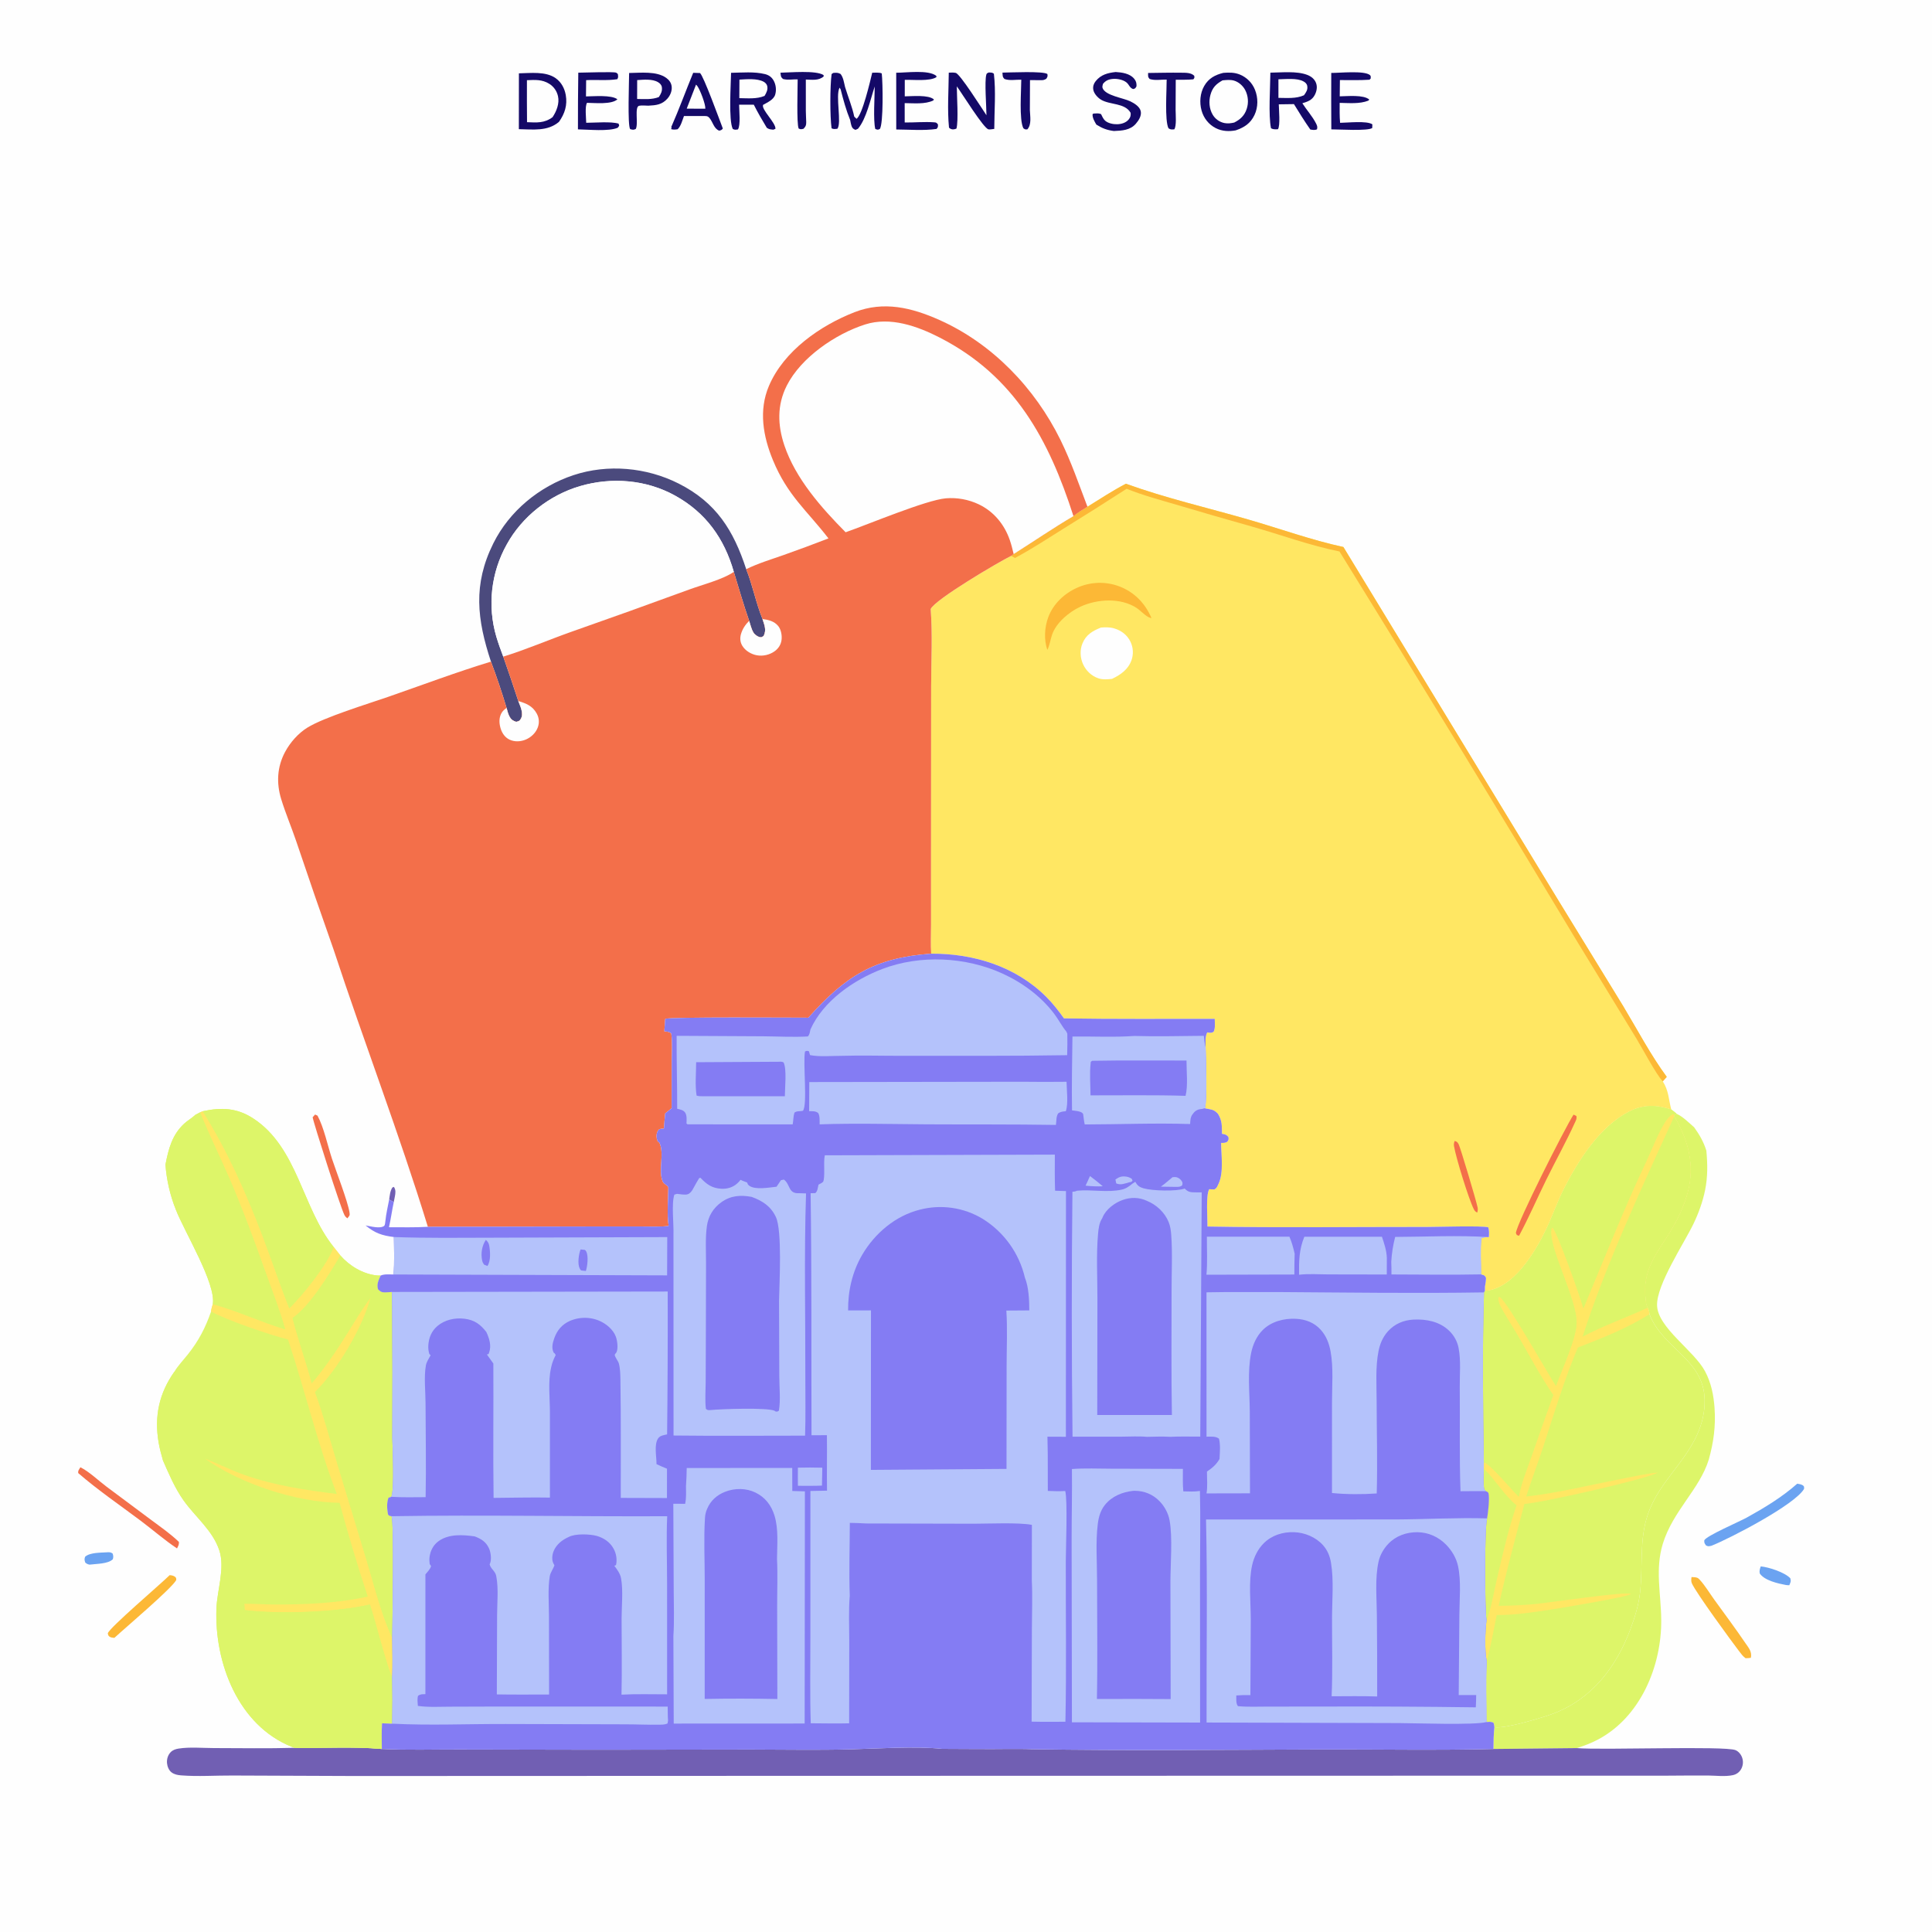 <?xml version="1.0" encoding="UTF-8"?> <svg xmlns="http://www.w3.org/2000/svg" xmlns:xlink="http://www.w3.org/1999/xlink" width="1024" height="1024"><path fill="#FEFEFE" d="M0 0L1024 0L1024 1024L0 1024L0 0Z"></path><path fill="#715FB3" d="M206.265 635.777C206.592 633.518 206.74 631.398 207.949 629.409L208.763 629.066C209.927 630.762 209.604 632.44 209.258 634.327Q208.996 635.739 208.701 637.144L206.265 635.777Z"></path><path fill="#6BA3F1" d="M57.318 822.725C58.553 822.747 58.704 822.756 59.727 823.437C60.074 824.786 60.157 825.087 59.806 826.419C57.311 828.971 50.95 828.819 47.465 829.292C46.446 829.093 45.99 828.859 45.192 828.197C44.762 826.73 44.647 826.546 45.106 825.11C47.729 822.709 53.827 822.99 57.318 822.725Z"></path><path fill="#6BA3F1" d="M933.225 830.214C937.591 830.631 945.901 833.359 948.91 836.516C949.374 838.241 949.024 838.577 948.381 840.194C947.728 840.193 947.148 840.193 946.503 840.071C942.357 839.292 935.189 837.686 932.705 833.964C932.403 832.513 932.773 831.567 933.225 830.214Z"></path><path fill="#F36F4A" d="M167 590.718C167.442 590.887 167.866 591.118 168.292 591.326C171.667 597.534 173.692 607.316 175.97 614.215C178.166 620.862 184.274 636.525 185.248 642.609C185.527 644.35 185.162 644.415 184.09 645.749C183.369 645.189 182.988 644.798 182.545 643.967C180.562 640.247 166.1 594.972 165.709 592.164L167 590.718Z"></path><path fill="#140967" d="M413.662 38.523C418.769 38.474 432.354 37.166 436.482 39.771L436.594 40.489C433.912 42.853 430.434 42.239 427.106 42.167L427.109 58.75C427.107 60.752 427.287 62.748 427.311 64.75C427.331 66.43 427.024 67.084 425.86 68.264C424.622 68.51 424.437 68.652 423.311 68.131C422.142 65.576 422.802 46.374 422.781 42.064C420.143 41.982 417.634 42.559 415.04 41.875C413.69 40.757 413.906 40.213 413.662 38.523Z"></path><path fill="#140967" d="M531.323 38.487C535.1 38.454 553.096 37.581 555.147 39.248C555.319 40.551 555.257 40.575 554.588 41.718C553.555 42.37 552.953 42.517 551.735 42.501L545.915 42.452L545.849 58.375C545.968 61.668 546.86 65.967 544.518 68.562C543.345 68.645 543.356 68.649 542.4 67.965C540.08 63.404 541.302 47.956 541.299 42.249C538.304 42.162 535.288 42.875 532.405 41.873C531.248 40.744 531.47 40.061 531.323 38.487Z"></path><path fill="#140967" d="M608.521 38.675C614.409 38.609 620.323 38.453 626.211 38.54C628.461 38.573 631.312 38.462 632.981 40.183C633.056 41.281 633.237 41.096 632.491 42.049C629.415 42.345 626.264 42.248 623.172 42.272L623.096 58.25C623.1 60.624 623.673 66.827 622.389 68.552C620.88 68.637 620.58 68.787 619.324 67.997C617.245 63.883 618.405 47.519 618.359 42.194C615.328 42.112 612.309 42.809 609.37 41.88C608.27 40.736 608.545 40.221 608.521 38.675Z"></path><path fill="#FCB836" d="M89.926 834.863C91.023 834.957 91.975 835.097 92.849 835.795C93.527 836.336 93.346 836.668 93.42 837.465C90.764 842.165 66.621 862.556 60.631 868.097C60.093 868.044 59.017 867.971 58.5 867.707C57.392 867.142 57.358 866.78 57.144 865.678C57.994 862.705 85.354 839.429 89.926 834.863Z"></path><path fill="#F36F4A" d="M42.618 777.681C47.32 780.018 52.208 784.788 56.492 787.982L79.791 805.352C84.852 809.134 90.286 812.859 94.83 817.256C94.92 818.765 94.473 819.354 93.824 820.696C87.186 816.28 80.908 810.767 74.497 805.969C63.527 797.761 51.807 789.732 41.472 780.773C41.243 779.481 41.983 778.789 42.618 777.681Z"></path><path fill="#FCB836" d="M896.544 835.882C897.028 835.895 897.759 835.906 898.221 835.964C899.437 836.117 899.912 836.252 900.746 837.14C903.651 840.232 906.133 844.442 908.647 847.909C914.159 855.509 919.792 863.081 925.075 870.841C926.868 873.475 928.642 875.327 928.01 878.665C927.064 878.85 926.167 878.872 925.205 878.89C923.849 877.974 922.879 876.623 921.892 875.336C917.798 870 898.844 844.102 896.722 839.197C896.255 838.118 896.391 837.015 896.544 835.882Z"></path><path fill="#140967" d="M306.504 38.518C309.516 38.535 324.671 37.918 326.514 38.5C326.906 38.623 327.161 39.006 327.485 39.259C327.594 40.514 327.825 40.838 327.196 41.974C321.859 42.824 316.108 42.186 310.671 42.481L310.579 51.101C314.697 51.083 324.048 50.185 327.246 52.634C324.142 55.495 315.241 54.544 311.133 54.501C309.92 56.378 310.667 62.647 310.706 65.075C315.244 65.07 323.815 64.298 327.875 65.532L328.18 66.639L327.461 67.68C322.778 69.791 311.822 68.64 306.322 68.566Q306.288 53.541 306.504 38.518Z"></path><path fill="#6BA3F1" d="M952.579 786.378C953.695 786.595 954.919 786.702 955.806 787.47C956.372 787.96 956.174 788.46 956.188 789.143C951.346 797.549 916.974 815.378 907.138 819.275C905.689 819.557 905.468 819.776 904.188 819.095C903.394 817.893 903.249 817.8 903.306 816.382C904.597 813.922 921.884 806.53 925.807 804.355C935.189 799.155 944.54 793.521 952.579 786.378Z"></path><path fill="#140967" d="M705.594 38.654C709.862 38.71 723.048 37.278 726.087 39.788C726.706 40.3 726.486 40.851 726.505 41.585L725.873 42.248C720.676 42.607 715.386 42.427 710.176 42.44L710.091 51.06C714.191 51.012 722.646 50.092 725.746 52.764L725.246 53.341C720.588 55.185 714.99 54.595 710.055 54.521C710.044 58.047 709.959 61.582 710.279 65.097C714.061 65.086 724.449 63.877 727.375 65.898L727.317 67.842C725.082 69.531 709.475 68.552 705.626 68.566Q705.521 53.609 705.594 38.654Z"></path><path fill="#140967" d="M475.015 38.547C480.36 38.586 492.054 36.855 496.261 40.21L496.336 40.882C492.678 43.219 483.919 42.152 479.552 42.331L479.542 51.066C483.44 51.027 492.096 50.14 494.992 52.707L494.662 53.245C490.307 55.362 484.266 54.691 479.501 54.655L479.513 64.919C484.668 64.979 490.032 64.452 495.149 64.83C496.364 64.92 496.351 65.055 497.13 65.942C497.142 67.274 497.235 67.322 496.395 68.333C489.549 69.33 481.966 68.668 475.03 68.628L475.015 38.547Z"></path><path fill="#140967" d="M591.336 38.17C594.69 38.362 598.758 38.937 601.087 41.672C602.165 42.939 602.454 44.086 602.372 45.739C601.699 46.857 601.814 46.889 600.564 47.202C598.66 46.497 598.479 44.859 597.049 43.686C595.25 42.209 592.043 41.618 589.779 41.828C587.569 42.033 585.978 42.716 584.587 44.473C584.427 45.229 584.124 45.885 584.389 46.644C585.8 50.678 595.385 51.898 599.101 53.717C601.19 54.739 604.124 56.502 604.627 58.993C605.114 61.41 603.531 63.829 602.031 65.572C599.029 69.061 594.625 69.26 590.359 69.435C586.67 68.943 584.217 68.014 581.087 66.039C580.154 64.444 578.912 62.376 579.099 60.49L579.582 60.194C581.036 60.118 582.196 59.907 583.57 60.468C584.147 61.62 584.747 63.065 585.719 63.937C587.327 65.379 590.125 65.92 592.212 65.846C594.449 65.767 596.802 65.074 598.268 63.277C599.163 62.179 599.386 61.216 599.261 59.817C596.205 54.396 588.233 55.733 583.458 52.771C581.743 51.708 579.751 49.521 579.451 47.448C579.207 45.758 579.678 44.341 580.725 43.024C583.497 39.539 587.166 38.63 591.336 38.17Z"></path><path fill="#140967" d="M367.406 38.592C368.61 38.594 369.796 38.642 370.996 38.709C372.771 39.865 381.601 64.155 383.116 68.13C382.335 69.064 382.297 68.931 381.206 69.257C378.375 68.233 377.822 64.656 376.079 62.587C374.968 61.267 374.215 61.554 372.625 61.487L362.52 61.496C361.652 63.738 360.919 66.851 359.159 68.509C357.846 68.689 356.895 68.845 355.603 68.398L356.018 67.845L355.769 67.342C359.927 57.918 363.482 48.129 367.406 38.592Z"></path><path fill="#FEFEFE" d="M368.917 44.837C369.143 45.088 369.393 45.32 369.594 45.592C371.03 47.54 374.007 55.236 373.841 57.623L370.625 57.626L363.974 57.574Q366.41 51.191 368.917 44.837Z"></path><path fill="#140967" d="M522.841 61.091C522.843 56.601 521.745 43.046 522.788 39.505C523.02 38.715 523.417 38.749 524.094 38.409C525.221 38.489 525.865 38.336 526.778 39.059C527.894 48.481 527.01 58.79 526.985 68.323C526.057 68.428 524.883 68.674 523.964 68.573C521.5 68.303 509.846 49.433 507.125 45.759C507.136 50.704 508.061 63.932 506.949 68.14C506.435 68.337 506.152 68.475 505.573 68.547C504.53 68.678 503.718 68.376 502.996 67.667C502.047 58.163 502.797 48.08 502.872 38.513C504.104 38.464 505.342 38.367 506.555 38.633C508.847 39.137 520.595 57.763 522.841 61.091Z"></path><path fill="#140967" d="M445.579 47.418L445.001 46.443C442.659 50.697 446.29 65.405 443.79 68.266C442.555 68.351 441.884 68.581 440.749 68.004C439.874 61.67 439.903 45.608 440.769 39.267L441.591 38.663C443.141 38.525 444.077 38.413 445.506 39.193C447.006 41.054 447.332 43.792 447.889 46.079C449.43 51.189 451.704 56.659 452.768 61.828L453.987 62.975C457.072 60.935 461.213 43.026 462.296 38.529C463.616 38.557 466.287 38.299 467.351 38.928C467.92 43.784 468.258 65.332 466.357 68.348C465.174 68.905 465.191 68.778 463.927 68.367C462.75 63.723 463.613 51.306 463.624 45.842C461.345 52.571 459.257 62.848 454.752 68.237L453.419 68.837C452.35 68.375 451.79 68.051 451.375 66.892C451.002 65.85 450.819 64.677 450.595 63.592C448.477 58.43 446.944 52.819 445.579 47.418Z"></path><path fill="#140967" d="M333.448 38.687C339.501 38.626 348.011 37.578 353.137 41.299C354.73 42.455 355.831 43.984 356.013 45.977C356.219 48.227 355.264 50.551 353.793 52.219C350.9 55.498 347.77 55.803 343.625 56.013C342.169 56.003 340.118 55.744 338.73 56.061C336.185 56.642 338.459 65.736 336.963 68.367C335.601 68.938 335.456 68.801 333.999 68.44C332.541 66.486 333.445 42.852 333.448 38.687Z"></path><path fill="#FEFEFE" d="M337.716 42.452C341.073 42.236 345.744 41.739 348.767 43.549C349.799 44.166 350.641 45.008 350.807 46.24C351.087 48.313 350.288 49.781 349.182 51.454C345.473 52.884 341.597 52.51 337.689 52.461L337.716 42.452Z"></path><path fill="#140967" d="M387.482 38.594C393.286 38.5 399.79 37.872 405.457 39.276C407.459 39.772 408.949 40.816 409.985 42.607C411.258 44.806 411.596 47.681 410.879 50.119C410.072 52.863 406.781 54.269 404.473 55.563C403.307 57.939 411.186 65.025 411.012 68.249L409.924 68.734C408.399 68.571 407.7 68.63 406.425 67.737C403.977 63.709 401.648 59.694 399.525 55.479L391.743 55.496C391.764 58.517 392.613 66.473 391.111 68.6C389.836 68.766 389.529 68.916 388.396 68.358C386.081 63.819 387.394 44.61 387.482 38.594Z"></path><path fill="#FEFEFE" d="M391.913 42.194C395.744 42 401.218 41.45 404.705 43.296C405.539 43.738 406.384 44.572 406.617 45.498C407.112 47.468 406.228 49.188 405.232 50.831C401.047 52.582 396.318 52.069 391.857 52.024Q391.851 47.109 391.913 42.194Z"></path><path fill="#140967" d="M673.324 38.505C679.314 38.458 687.257 37.54 692.879 39.693C694.956 40.488 696.772 41.908 697.553 44.05C698.318 46.149 697.85 48.454 696.825 50.379C695.36 53.134 693.108 53.855 690.277 54.727C692.532 58.3 695.565 61.578 697.48 65.342C698.087 66.534 698.397 67.256 698.034 68.548C696.808 69.102 695.771 68.838 694.494 68.649C691.417 64.267 688.618 59.746 685.816 55.188L677.783 55.3C677.824 57.811 678.645 66.7 677.332 68.487C675.958 68.55 674.92 68.679 673.667 67.987C672.209 61.276 673.282 46.053 673.324 38.505Z"></path><path fill="#FEFEFE" d="M677.59 42.029C681.464 41.966 687.414 41.249 690.832 43.128C691.854 43.69 692.646 44.377 692.864 45.56C693.241 47.599 692.24 48.917 691.142 50.491C686.917 52.379 682.126 51.895 677.593 51.872L677.59 42.029Z"></path><path fill="#140967" d="M275.034 38.868C281.19 38.758 289.214 37.701 294.496 41.428C297.491 43.54 299.245 46.817 299.869 50.382C300.804 55.726 299.35 60.24 296.277 64.566C290.264 69.74 282.369 68.58 275.003 68.466L275.034 38.868Z"></path><path fill="#FEFEFE" d="M279.284 42.505C283.587 42.324 287.349 42.036 291.163 44.446C293.545 45.951 295.128 48.248 295.751 50.986C296.619 54.8 294.962 58.983 292.875 62.097C288.564 65.339 284.467 64.985 279.335 64.758C279.222 57.345 279.298 49.919 279.284 42.505Z"></path><path fill="#140967" d="M648.371 38.62C651.47 38.378 654.333 38.339 657.259 39.556Q657.922 39.833 658.555 40.175Q659.187 40.516 659.783 40.917Q660.379 41.319 660.932 41.778Q661.486 42.236 661.991 42.747Q662.497 43.258 662.95 43.816Q663.402 44.374 663.798 44.974Q664.194 45.575 664.528 46.211Q664.863 46.847 665.133 47.513C666.885 51.758 666.881 56.834 664.884 60.997C662.739 65.469 659.474 67.527 654.978 69.088C651.428 69.769 647.723 69.594 644.452 67.948C640.66 66.039 637.988 62.658 636.853 58.581C635.671 54.335 636.052 49.4 638.267 45.545C640.588 41.508 643.988 39.711 648.371 38.62Z"></path><path fill="#FEFEFE" d="M647.972 42.592C649.999 42.408 652.046 42.151 654.034 42.721C656.508 43.431 658.763 45.429 659.958 47.684Q660.256 48.255 660.496 48.853Q660.737 49.451 660.916 50.07Q661.096 50.689 661.213 51.322Q661.331 51.956 661.384 52.598Q661.438 53.24 661.428 53.884Q661.418 54.528 661.344 55.168Q661.27 55.808 661.132 56.438Q660.995 57.068 660.796 57.68C659.626 61.264 657.44 63.276 654.169 64.952C652.44 65.341 650.788 65.563 649.024 65.23Q648.532 65.133 648.052 64.984Q647.573 64.835 647.113 64.636Q646.652 64.437 646.215 64.19Q645.778 63.943 645.37 63.651Q644.962 63.358 644.588 63.024Q644.214 62.69 643.877 62.318Q643.54 61.946 643.245 61.54Q642.95 61.134 642.7 60.699C640.905 57.605 640.621 53.711 641.554 50.299C642.622 46.396 644.525 44.532 647.972 42.592Z"></path><path fill="#4B4A7D" d="M260.218 350.671C252.857 328.377 250.593 309.869 261.472 287.998C270.004 270.844 285.855 257.843 303.976 251.835C322.119 245.821 342.634 247.696 359.641 256.266C379.63 266.338 388.787 281.134 395.504 301.675C398.95 310.271 400.653 319.534 404.139 328.099C405.133 331.281 406.347 333.77 404.791 336.981C404.165 337.402 403.845 337.848 403.046 337.751C401.654 337.583 400.027 336.387 399.315 335.201C398.256 333.437 397.703 331.027 397.069 329.062C394.092 320.515 391.578 311.754 388.932 303.098C383.872 285.403 374.109 271.712 357.823 262.695C342.517 254.22 324.223 252.756 307.513 257.628C291.277 262.363 276.661 273.785 268.537 288.674Q267.769 290.049 267.071 291.46Q266.373 292.871 265.745 294.315Q265.118 295.76 264.563 297.233Q264.008 298.707 263.527 300.206Q263.046 301.705 262.639 303.226Q262.233 304.748 261.903 306.287Q261.573 307.827 261.32 309.381Q261.066 310.935 260.89 312.5Q260.715 314.064 260.617 315.636Q260.519 317.207 260.499 318.782Q260.479 320.356 260.537 321.93Q260.595 323.503 260.732 325.072Q260.868 326.64 261.082 328.2Q261.296 329.76 261.587 331.308Q261.879 332.855 262.246 334.386Q262.614 335.917 263.057 337.428C264.122 341.004 265.414 344.542 266.733 348.031Q270.855 359.746 274.71 371.552C275.724 374.297 277.675 378.053 276.101 380.915C275.392 382.203 274.886 382.274 273.582 382.586C272.021 382.086 270.974 381.46 270.165 380.017C269.338 378.542 268.928 376.824 268.488 375.204C266.028 366.984 263.247 358.697 260.218 350.671Z"></path><path fill="#DDF569" d="M888.657 590.33C891.994 591.854 895.135 595.066 897.919 597.468C900.841 601.536 902.859 605.058 904.395 609.829C905.075 616.999 905.168 623.716 903.732 630.805C902.484 636.971 900.286 642.998 897.567 648.661C892.59 659.026 877.933 680.959 878.277 691.913C878.65 703.751 897.835 715.766 903.73 726.843C906.986 732.961 908.281 739.524 908.754 746.386C909.41 755.899 908.247 764.429 905.698 773.581C900.799 789.428 886.68 800.744 881.314 818.275C877.187 831.759 880.363 844.823 880.491 858.483C880.721 883.164 869.405 910.233 846.797 922.077C843.288 923.915 839.518 925.35 835.741 926.534L791.566 926.993C791.589 923.096 791.646 919.265 792.068 915.388C796.787 916.606 817.547 910.405 823.132 908.301C843.789 900.517 856.717 883.497 864.224 863.322C866.515 857.165 868.525 850.645 869.262 844.094C870.849 829.987 868.72 816.232 873.463 802.433C879.081 786.09 892.69 775.656 899.563 760.286C902.214 754.358 903.636 748.33 903.495 741.823C903.028 720.315 881.305 714.896 874.231 696.546C874.121 695.172 873.893 694.353 873.264 693.127C873.177 692.982 873.075 692.845 873.004 692.692C872.156 690.889 872.124 687.874 871.982 685.866C870.931 671.047 880.083 661.917 886.864 649.975C890.086 644.301 892.863 638.139 894.521 631.814C898.317 617.34 894.768 604.342 887.355 591.709L887.563 590.911L888.657 590.33Z"></path><path fill="#FEFEFE" d="M266.733 348.031C265.414 344.542 264.122 341.004 263.057 337.428Q262.614 335.917 262.246 334.386Q261.879 332.855 261.587 331.308Q261.296 329.76 261.082 328.2Q260.868 326.64 260.732 325.072Q260.595 323.503 260.537 321.93Q260.479 320.356 260.499 318.782Q260.519 317.207 260.617 315.636Q260.715 314.064 260.89 312.5Q261.066 310.935 261.32 309.381Q261.573 307.827 261.903 306.287Q262.233 304.748 262.639 303.226Q263.046 301.705 263.527 300.206Q264.008 298.707 264.563 297.233Q265.118 295.76 265.745 294.315Q266.373 292.871 267.071 291.46Q267.769 290.049 268.537 288.674C276.661 273.785 291.277 262.363 307.513 257.628C324.223 252.756 342.517 254.22 357.823 262.695C374.109 271.712 383.872 285.403 388.932 303.098C383.381 307.05 372.081 309.967 365.33 312.444Q334.005 323.934 302.519 334.976C290.649 339.191 278.729 344.325 266.733 348.031Z"></path><path fill="#715FB3" d="M156.056 926.388C171.369 926.653 187.163 925.627 202.384 926.99C215.876 927.666 229.574 927.219 243.089 927.258L316.194 927.401L397.982 927.284C415.432 927.3 432.98 927.652 450.419 927.19C465.387 926.804 484.959 925.431 499.358 926.923C511.255 926.941 523.222 927.127 535.107 926.968C538.95 926.999 542.829 926.919 546.666 927.112C597.308 927.934 648.084 927.428 698.733 927.247C729.649 927.136 760.667 927.787 791.566 926.993L835.741 926.534C848.997 927.677 914.242 925.251 919.866 927.611C921.545 928.316 922.849 929.984 923.408 931.683Q923.53 932.053 923.613 932.433Q923.695 932.814 923.738 933.201Q923.781 933.588 923.783 933.978Q923.786 934.367 923.747 934.755Q923.709 935.142 923.631 935.524Q923.553 935.905 923.435 936.277Q923.318 936.648 923.162 937.005Q923.007 937.362 922.815 937.701C921.86 939.368 920.33 940.454 918.454 940.863C914.335 941.76 909.402 941.094 905.178 941.058C898.008 940.997 890.825 941.128 883.654 941.143L782.362 941.156L395.687 941.243L187.634 941.32L123.314 941.065C114.383 941.005 104.815 941.697 95.956 940.978C94.157 940.832 92.505 940.518 91.011 939.458C89.521 938.4 88.674 936.266 88.521 934.509C88.338 932.403 88.962 930.213 90.465 928.685C91.643 927.487 93.098 927.029 94.721 926.776C100.618 925.86 107.382 926.507 113.383 926.516C127.593 926.536 141.852 926.796 156.056 926.388Z"></path><path fill="#DDF569" d="M787.049 684.205C802.013 683.262 813.659 663.642 819.298 651.911C822.835 644.553 825.443 636.823 829.175 629.533C836.845 614.552 848.07 597.028 863.444 589.133C870.97 585.268 877.933 585.467 885.805 588.05C886.763 588.795 887.761 589.512 888.657 590.33L887.563 590.911L887.355 591.709C894.768 604.342 898.317 617.34 894.521 631.814C892.863 638.139 890.086 644.301 886.864 649.975C880.083 661.917 870.931 671.047 871.982 685.866C872.124 687.874 872.156 690.889 873.004 692.692C873.075 692.845 873.177 692.982 873.264 693.127C873.893 694.353 874.121 695.172 874.231 696.546C881.305 714.896 903.028 720.315 903.495 741.823C903.636 748.33 902.214 754.358 899.563 760.286C892.69 775.656 879.081 786.09 873.463 802.433C868.72 816.232 870.849 829.987 869.262 844.094C868.525 850.645 866.515 857.165 864.224 863.322C856.717 883.497 843.789 900.517 823.132 908.301C817.547 910.405 796.787 916.606 792.068 915.388C791.992 914.53 791.854 913.933 791.607 913.119C790.245 912.385 789.358 912.636 787.833 912.711C787.855 901.998 787.416 891.262 787.985 880.558C786.821 874.14 787.151 865.288 787.876 858.785C786.949 852.356 786.76 809.978 788.198 804.775C788.708 802.129 789.643 793.675 788.911 791.399C788.675 790.666 788.18 790.659 787.541 790.354L786.669 789.473C786.018 785.939 786.391 781.975 786.443 778.373L786.451 775.052C785.991 745.097 785.615 714.938 786.539 684.994L787.049 684.205Z"></path><path fill="#FFE763" d="M839.237 693.386C850.142 667.378 860.472 641.058 872.532 615.56C875.691 608.881 878.427 601.367 882.265 595.113C883.484 593.126 884.782 591.372 886.917 590.357L887.563 590.911L887.355 591.709C894.768 604.342 898.317 617.34 894.521 631.814C892.863 638.139 890.086 644.301 886.864 649.975C880.083 661.917 870.931 671.047 871.982 685.866C872.124 687.874 872.156 690.889 873.004 692.692C873.075 692.845 873.177 692.982 873.264 693.127C873.893 694.353 874.121 695.172 874.231 696.546C862.547 703.964 849.174 709.225 836.306 714.213C829.186 730.99 823.798 748.872 818.154 766.197C815.207 775.243 811.796 784.155 808.906 793.202C825.783 791.31 842.875 787.038 859.567 783.8C865.869 782.578 872.306 781.097 878.698 780.487C871.834 784.246 816.343 796.657 807.962 797.112C803.228 815.08 798.323 832.984 794.304 851.131C800.844 851.064 807.301 850.778 813.813 850.164C820.498 849.534 861.637 843.345 864.41 844.829C863.286 846.357 827.62 852.24 821.99 853.1C812.634 854.53 802.774 856.078 793.3 855.991C791.618 864.172 790.164 872.496 787.985 880.558C786.821 874.14 787.151 865.288 787.876 858.785C786.949 852.356 786.76 809.978 788.198 804.775C788.708 802.129 789.643 793.675 788.911 791.399C788.675 790.666 788.18 790.659 787.541 790.354L786.669 789.473C786.018 785.939 786.391 781.975 786.443 778.373L786.451 775.052C789.983 775.928 801.41 789.893 804.957 793.228C806.349 785.831 809.385 778.546 811.879 771.447Q817.447 755.401 823.236 739.433C816.604 729.74 811.067 719.418 805.232 709.238C802.421 704.334 799.281 699.603 796.512 694.689C795.421 692.754 793.643 689.662 794.253 687.416L795.025 687.445C799.395 690.592 819.734 726.874 824.704 734.54C827.844 725.717 834.891 710.838 835.572 702.092C836.567 689.31 819.752 660.184 822.39 650.803L822.974 650.711C825.675 653.66 837.733 687.716 839.237 693.386Z"></path><path fill="#DDF569" d="M786.443 778.373C792.694 784.438 797.126 792.355 803.785 797.854C799.411 810.729 796.297 824.46 793.224 837.698C791.621 844.604 790.475 852.197 787.876 858.785C786.949 852.356 786.76 809.978 788.198 804.775C788.708 802.129 789.643 793.675 788.911 791.399C788.675 790.666 788.18 790.659 787.541 790.354L786.669 789.473C786.018 785.939 786.391 781.975 786.443 778.373Z"></path><path fill="#DDF569" d="M887.355 591.709C894.768 604.342 898.317 617.34 894.521 631.814C892.863 638.139 890.086 644.301 886.864 649.975C880.083 661.917 870.931 671.047 871.982 685.866C872.124 687.874 872.156 690.889 873.004 692.692C873.075 692.845 873.177 692.982 873.264 693.127C861.888 698.403 849.92 702.626 838.814 708.435C851.258 669.724 870.465 628.914 887.355 591.709Z"></path><path fill="#DDF569" d="M787.049 684.205C802.013 683.262 813.659 663.642 819.298 651.911C822.835 644.553 825.443 636.823 829.175 629.533C836.845 614.552 848.07 597.028 863.444 589.133C870.97 585.268 877.933 585.467 885.805 588.05C886.763 588.795 887.761 589.512 888.657 590.33L887.563 590.911L886.917 590.357C884.782 591.372 883.484 593.126 882.265 595.113C878.427 601.367 875.691 608.881 872.532 615.56C860.472 641.058 850.142 667.378 839.237 693.386C837.733 687.716 825.675 653.66 822.974 650.711L822.39 650.803C819.752 660.184 836.567 689.31 835.572 702.092C834.891 710.838 827.844 725.717 824.704 734.54C819.734 726.874 799.395 690.592 795.025 687.445L794.253 687.416C793.643 689.662 795.421 692.754 796.512 694.689C799.281 699.603 802.421 704.334 805.232 709.238C811.067 719.418 816.604 729.74 823.236 739.433Q817.447 755.401 811.879 771.447C809.385 778.546 806.349 785.831 804.957 793.228C801.41 789.893 789.983 775.928 786.451 775.052C785.991 745.097 785.615 714.938 786.539 684.994L787.049 684.205Z"></path><path fill="#DDF569" d="M107.468 588.978C117.31 586.856 125.584 587.14 134.281 592.837C157.823 608.256 160.185 640.268 176.81 660.882L180.422 665.452C185.184 670.926 192.306 675.24 199.677 676.007C200.297 676.072 200.915 676.074 201.537 676.067L201.751 676.066C200.657 678.578 199.526 680.583 200.369 683.377C201.524 684.506 202.263 685.014 203.935 684.993C205.212 684.977 206.498 684.861 207.771 684.762L207.866 692.057Q208.118 727.168 207.943 762.279C208.105 767.928 209.078 789.27 207.433 793.336L205.904 793.812C204.856 796.71 205.139 799.698 205.642 802.669C206.392 803.62 206.401 803.41 207.519 803.621C208.974 807.213 207.948 860.601 207.906 868.166C207.99 875.117 208.117 882.067 207.896 889.017Q208.123 901.303 207.883 913.588C206.085 913.551 204.285 913.454 202.488 913.383C202.21 917.91 202.339 922.458 202.384 926.99C187.163 925.627 171.369 926.653 156.056 926.388Q155.375 926.135 154.7 925.867C126.258 914.554 113.608 881.346 114.713 852.521C115.087 842.785 119.357 831.139 116.247 821.736C112.73 811.101 103.503 804.037 97.252 795.174C92.668 788.675 89.55 781.292 86.37 774.044C85.474 770.87 84.581 767.63 84.04 764.374C81.745 750.548 84.342 738.483 92.406 727.058C94.321 723.827 97.183 720.846 99.53 717.9C105.298 710.661 108.831 703.843 111.885 695.103C111.975 693.764 112.424 692.49 112.795 691.208C114.557 680.273 97.784 652.917 93.215 641.177Q92.071 638.319 91.15 635.382Q90.228 632.445 89.536 629.445Q88.843 626.446 88.383 623.402Q87.922 620.358 87.697 617.288C89.288 609.045 91.196 601.516 97.587 595.592C99.282 594.02 101.314 592.871 103.04 591.343L103.595 590.847L106.053 589.572L107.468 588.978Z"></path><path fill="#FFE763" d="M106.053 589.572L107.468 588.978C120.422 609.605 130.543 632.352 139.179 655.087C144.014 667.814 148.303 680.783 153.354 693.419C160.733 685.986 173.433 670.481 176.81 660.882L180.422 665.452C174.527 675.522 164.264 692.274 155.074 698.594C158.018 710.227 162.21 721.516 165.234 733.117C172.38 724.732 178.416 715.676 184.258 706.356C188.203 700.063 191.975 693.516 196.53 687.642C191.951 704.22 179.109 725.738 167.008 737.857C171.56 750.342 175.07 763.365 178.882 776.099L194.41 827.26C198.482 840.803 202.003 855.307 207.906 868.166C207.99 875.117 208.117 882.067 207.896 889.017C205.606 885.406 198.502 857.442 196.056 850.418C178.213 854.617 148.149 855.61 129.644 853.404L129.473 850.033C134.736 849.982 140.037 850.409 145.311 850.426C161.453 850.478 179.173 849.757 194.923 846.22Q186.771 821.575 179.992 796.517C156.949 796.245 127.237 786.375 108.709 773.15C115.763 775.818 122.485 779.263 129.607 781.778C145.319 787.325 162.044 789.799 178.513 791.833C168.259 765.183 161.692 737.033 152.637 709.94C143.554 707.693 119.845 699.657 111.885 695.103C111.975 693.764 112.424 692.49 112.795 691.208C125.775 694.728 138.207 700.666 151.132 704.567C148.434 694.81 144.604 685.099 141.185 675.565C135.028 658.396 128.761 641.202 121.519 624.457C116.474 612.791 110.723 601.391 106.053 589.572Z"></path><path fill="#DDF569" d="M107.468 588.978C117.31 586.856 125.584 587.14 134.281 592.837C157.823 608.256 160.185 640.268 176.81 660.882C173.433 670.481 160.733 685.986 153.354 693.419C148.303 680.783 144.014 667.814 139.179 655.087C130.543 632.352 120.422 609.605 107.468 588.978Z"></path><path fill="#DDF569" d="M106.053 589.572C110.723 601.391 116.474 612.791 121.519 624.457C128.761 641.202 135.028 658.396 141.185 675.565C144.604 685.099 148.434 694.81 151.132 704.567C138.207 700.666 125.775 694.728 112.795 691.208C114.557 680.273 97.784 652.917 93.215 641.177Q92.071 638.319 91.15 635.382Q90.228 632.445 89.536 629.445Q88.843 626.446 88.383 623.402Q87.922 620.358 87.697 617.288C89.288 609.045 91.196 601.516 97.587 595.592C99.282 594.02 101.314 592.871 103.04 591.343L103.595 590.847L106.053 589.572Z"></path><path fill="#DDF569" d="M129.644 853.404C148.149 855.61 178.213 854.617 196.056 850.418C198.502 857.442 205.606 885.406 207.896 889.017Q208.123 901.303 207.883 913.588C206.085 913.551 204.285 913.454 202.488 913.383C201.804 913.122 202.118 913.187 201.364 913.129Q199.786 913.023 198.213 912.858Q196.64 912.693 195.074 912.471Q193.508 912.248 191.951 911.968Q190.394 911.688 188.849 911.35Q187.304 911.013 185.772 910.618Q184.24 910.224 182.724 909.773Q181.208 909.323 179.709 908.816Q178.211 908.31 176.732 907.749Q175.253 907.188 173.796 906.572Q172.339 905.957 170.906 905.288Q169.473 904.619 168.065 903.898Q166.657 903.176 165.277 902.403Q163.897 901.631 162.547 900.807Q161.196 899.984 159.877 899.111Q158.558 898.239 157.271 897.318Q155.985 896.398 154.734 895.43C141.411 885.121 131.827 870.264 129.644 853.404Z"></path><path fill="#DDF569" d="M92.406 727.058C92.928 727.57 93.456 727.808 93.495 728.593C93.562 729.955 92.786 731.334 92.201 732.531C88.802 739.479 90.492 750.689 93 757.702Q93.92 760.201 95.039 762.618Q96.158 765.034 97.469 767.352Q98.779 769.67 100.273 771.875Q101.766 774.08 103.433 776.157C114.166 789.51 129.848 800.64 131.804 819.057C132.552 826.099 130.618 833.156 129.76 840.108C129.353 843.399 129.416 846.723 129.473 850.033L129.644 853.404C131.827 870.264 141.411 885.121 154.734 895.43Q155.985 896.398 157.271 897.318Q158.558 898.239 159.877 899.111Q161.196 899.984 162.547 900.807Q163.897 901.631 165.277 902.403Q166.657 903.176 168.065 903.898Q169.473 904.619 170.906 905.288Q172.339 905.957 173.796 906.572Q175.253 907.188 176.732 907.749Q178.211 908.31 179.709 908.816Q181.208 909.323 182.724 909.773Q184.24 910.224 185.772 910.618Q187.304 911.013 188.849 911.35Q190.394 911.688 191.951 911.968Q193.508 912.248 195.074 912.471Q196.64 912.693 198.213 912.858Q199.786 913.023 201.364 913.129C202.118 913.187 201.804 913.122 202.488 913.383C202.21 917.91 202.339 922.458 202.384 926.99C187.163 925.627 171.369 926.653 156.056 926.388Q155.375 926.135 154.7 925.867C126.258 914.554 113.608 881.346 114.713 852.521C115.087 842.785 119.357 831.139 116.247 821.736C112.73 811.101 103.503 804.037 97.252 795.174C92.668 788.675 89.55 781.292 86.37 774.044C85.474 770.87 84.581 767.63 84.04 764.374C81.745 750.548 84.342 738.483 92.406 727.058Z"></path><path fill="#DDF569" d="M180.422 665.452C185.184 670.926 192.306 675.24 199.677 676.007C200.297 676.072 200.915 676.074 201.537 676.067L201.751 676.066C200.657 678.578 199.526 680.583 200.369 683.377C201.524 684.506 202.263 685.014 203.935 684.993C205.212 684.977 206.498 684.861 207.771 684.762L207.866 692.057Q208.118 727.168 207.943 762.279C208.105 767.928 209.078 789.27 207.433 793.336L205.904 793.812C204.856 796.71 205.139 799.698 205.642 802.669C206.392 803.62 206.401 803.41 207.519 803.621C208.974 807.213 207.948 860.601 207.906 868.166C202.003 855.307 198.482 840.803 194.41 827.26L178.882 776.099C175.07 763.365 171.56 750.342 167.008 737.857C179.109 725.738 191.951 704.22 196.53 687.642C191.975 693.516 188.203 700.063 184.258 706.356C178.416 715.676 172.38 724.732 165.234 733.117C162.21 721.516 158.018 710.227 155.074 698.594C164.264 692.274 174.527 675.522 180.422 665.452Z"></path><path fill="#DDF569" d="M201.766 693.77C203.286 693.077 206.343 691.615 207.866 692.057Q208.118 727.168 207.943 762.279C207.129 758.358 206.879 754.026 206.322 750.033Q202.379 722.036 201.766 693.77Z"></path><path fill="#FFE763" d="M596.75 256.39C617.846 264.021 639.999 269.114 661.552 275.336C677.979 280.078 695.428 286.365 712.029 289.921L826.352 477.849L860.326 533.268C867.808 545.711 874.822 559.111 883.42 570.768L881.307 573.132C884.505 578.177 884.351 582.505 885.805 588.05C877.933 585.467 870.97 585.268 863.444 589.133C848.07 597.028 836.845 614.552 829.175 629.533C825.443 636.823 822.835 644.553 819.298 651.911C813.659 663.642 802.013 683.262 787.049 684.205L787.069 681.876C787.373 680.278 787.638 678.814 787.6 677.184C786.777 675.759 786.498 675.908 784.98 675.448C785.004 669.14 784.516 662.632 785.152 656.36C786.45 655.62 787.671 655.758 789.134 655.703C789.219 653.88 789.376 652.256 788.811 650.5C786.024 649.563 760.984 650.307 756.41 650.304C717.618 650.277 678.769 650.765 639.984 650.084C640.044 645.885 639.039 633.416 640.904 630.313L643.591 630.444C645.05 629.668 645.189 628.769 645.903 627.309C648.658 621.327 647.262 612.285 647.213 605.785C648.528 605.774 649.321 605.83 650.498 605.16C651.253 603.897 651.328 603.957 651.04 602.53C649.799 601.222 649.38 601.287 647.667 600.925C647.607 596.748 647.814 593.914 645.505 590.278C644.179 588.979 643.446 588.361 641.63 588L638.628 587.41C639.99 582.427 639.191 561.571 639.002 555.215C638.998 552.569 638.635 549.585 639.852 547.179C641.264 547.416 642.028 547.631 643.245 546.856C644.237 544.912 643.86 542.157 643.835 540.005C617.211 539.973 590.548 540.205 563.928 539.76C560.991 535.685 557.96 531.752 554.386 528.208C538.19 512.143 515.947 505.334 493.554 505.462C493.2 500.422 493.479 495.167 493.473 490.1L493.464 459.152L493.523 363.905C493.541 350.344 494.314 336.303 493.279 322.799C495.503 317.764 529.425 297.798 535.946 294.614L537.26 293.657C547.82 287 558.195 279.871 568.952 273.553C571.319 271.676 573.788 270.138 576.375 268.588C583.071 264.43 589.76 260.036 596.75 256.39Z"></path><path fill="#F36F4A" d="M770.989 604.724C772.24 605.122 772.486 605.306 773.131 606.511C773.998 608.129 782.583 636.825 783.182 640.093C783.358 641.053 783.222 641.756 782.967 642.679C782.058 642.287 781.627 641.801 781.173 640.919C778.47 635.674 771.66 613.586 770.653 607.456C770.482 606.417 770.656 605.7 770.989 604.724Z"></path><path fill="#F36F4A" d="M834.025 590.767L835.518 591.517C835.837 592.947 835.319 593.708 834.711 595.042C830.07 605.22 824.551 615.135 819.601 625.182C814.737 635.053 810.323 645.311 805.122 654.989L803.94 654.589L803.454 653.526C803.991 648.205 829.371 597.943 834.025 590.767Z"></path><path fill="#FCB836" d="M555.129 344.445C553.206 339.095 553.648 332.383 555.61 327.114C558.226 320.09 564.126 314.507 570.916 311.513Q571.575 311.215 572.248 310.95Q572.92 310.686 573.605 310.454Q574.29 310.223 574.986 310.026Q575.682 309.829 576.386 309.667Q577.091 309.504 577.802 309.377Q578.514 309.249 579.231 309.157Q579.948 309.065 580.669 309.009Q581.39 308.952 582.113 308.932Q582.835 308.911 583.558 308.926Q584.281 308.941 585.002 308.991Q585.723 309.042 586.441 309.128Q587.159 309.215 587.872 309.336Q588.584 309.458 589.29 309.615Q589.996 309.771 590.693 309.963Q591.39 310.154 592.077 310.38Q592.764 310.606 593.439 310.865C601.395 313.982 606.953 319.797 610.306 327.572C610.097 327.54 609.881 327.533 609.677 327.475C607.311 326.793 604.671 323.701 602.506 322.273C594.047 316.695 581.63 317.418 572.706 321.526C566.72 324.282 559.883 329.941 557.651 336.314C556.746 338.897 556.343 342.042 555.129 344.445Z"></path><path fill="#FEFEFE" d="M583.563 332.606C585.892 332.438 588.223 332.388 590.488 333.044C594.218 334.126 597.385 336.489 599.114 340.01Q599.399 340.587 599.625 341.19Q599.851 341.792 600.016 342.415Q600.18 343.037 600.281 343.673Q600.383 344.308 600.419 344.951Q600.456 345.594 600.429 346.237Q600.401 346.88 600.309 347.517Q600.217 348.154 600.061 348.779Q599.906 349.403 599.688 350.009C597.857 354.956 593.916 357.633 589.39 359.826C586.991 360.058 584.554 360.306 582.221 359.537C578.58 358.335 575.661 355.563 574.07 352.103C572.489 348.663 572.273 344.625 573.698 341.096C575.603 336.376 579.101 334.383 583.563 332.606Z"></path><path fill="#FCB836" d="M596.75 256.39C617.846 264.021 639.999 269.114 661.552 275.336C677.979 280.078 695.428 286.365 712.029 289.921L826.352 477.849L860.326 533.268C867.808 545.711 874.822 559.111 883.42 570.768L881.307 573.132C877.83 569.538 870.48 555.647 867.4 550.57L834.496 496.665Q772.937 394.045 709.956 292.289C694.315 289.138 678.737 283.406 663.365 279.032Q643.767 273.533 624.259 267.72C615.156 265.049 605.937 262.607 597.127 259.062Q580.42 269.859 563.498 280.317C555.09 285.57 546.704 291.084 537.952 295.75L535.946 294.614L537.26 293.657C547.82 287 558.195 279.871 568.952 273.553C571.319 271.676 573.788 270.138 576.375 268.588C583.071 264.43 589.76 260.036 596.75 256.39Z"></path><path fill="#F36F4A" d="M439.099 285.367C427.617 270.471 417.441 262.707 409.669 243.889C404.447 231.247 402.034 217.492 407.559 204.523C415.455 185.991 434.743 172.556 452.931 165.463C468.352 159.45 483.147 163.012 497.85 169.565C525.958 182.093 548.539 205.68 562.055 233.131C567.697 244.59 571.836 256.671 576.375 268.588C573.788 270.138 571.319 271.676 568.952 273.553C558.195 279.871 547.82 287 537.26 293.657L535.946 294.614C529.425 297.798 495.503 317.764 493.279 322.799C494.314 336.303 493.541 350.344 493.523 363.905L493.464 459.152L493.473 490.1C493.479 495.167 493.2 500.422 493.554 505.462C463.414 507.67 448.215 517.263 428.448 539.406C420.306 539.423 354.546 538.939 352.637 540.022L352.557 540.29L352.107 546.598C353.553 546.829 354.633 546.757 355.784 547.711C356.469 552.499 356.066 557.619 356.042 562.467L355.981 587.385L352.565 590.112Q352.165 594.142 351.893 598.183C351.07 598.273 349.622 598.171 349.085 598.818C347.983 600.148 347.842 601.823 348.109 603.469C348.213 604.114 348.417 604.599 348.758 605.15L349.484 605.585C352.343 611.606 348.736 620.161 351.245 626.22C351.592 627.06 352.659 627.724 353.338 628.282C354.002 628.828 353.752 628.569 354.234 629.337C354.14 635.923 353.433 643.261 354.379 649.773C349.674 650.344 344.666 650.06 339.928 650.065L313.987 650.069L226.781 650.244C211.604 600.902 193.035 552.62 176.912 503.59Q166.648 474.516 156.807 445.296C154.32 438.059 151.311 430.928 149.062 423.625C146.43 415.075 146.838 406.529 151.087 398.565C153.775 393.528 158.043 388.677 162.912 385.656C171.776 380.156 194.985 373.074 205.729 369.347C223.835 363.065 241.887 356.251 260.218 350.671C263.247 358.697 266.028 366.984 268.488 375.204C268.928 376.824 269.338 378.542 270.165 380.017C270.974 381.46 272.021 382.086 273.582 382.586C274.886 382.274 275.392 382.203 276.101 380.915C277.675 378.053 275.724 374.297 274.71 371.552Q270.855 359.746 266.733 348.031C278.729 344.325 290.649 339.191 302.519 334.976Q334.005 323.934 365.33 312.444C372.081 309.967 383.381 307.05 388.932 303.098C391.578 311.754 394.092 320.515 397.069 329.062C397.703 331.027 398.256 333.437 399.315 335.201C400.027 336.387 401.654 337.583 403.046 337.751C403.845 337.848 404.165 337.402 404.791 336.981C406.347 333.77 405.133 331.281 404.139 328.099C400.653 319.534 398.95 310.271 395.504 301.675C401.803 298.575 408.78 296.487 415.401 294.153Q427.313 289.931 439.099 285.367Z"></path><path fill="#FEFEFE" d="M274.71 371.552C278.874 372.826 282.239 374.12 284.471 378.177C285.741 380.486 285.952 383.023 285.056 385.5C284.004 388.407 281.548 390.752 278.733 391.957C276.056 393.103 272.885 393.299 270.194 392.081C267.813 391.004 266.249 388.839 265.447 386.404C264.536 383.64 264.331 380.61 265.773 377.994C266.43 376.804 267.404 375.988 268.488 375.204C268.928 376.824 269.338 378.542 270.165 380.017C270.974 381.46 272.021 382.086 273.582 382.586C274.886 382.274 275.392 382.203 276.101 380.915C277.675 378.053 275.724 374.297 274.71 371.552Z"></path><path fill="#FEFEFE" d="M404.139 328.099C407.293 328.518 410.338 329.21 412.46 331.793C414.035 333.711 414.552 336.922 414.213 339.327C413.877 341.707 412.57 343.717 410.639 345.126C407.955 347.085 404.381 347.912 401.112 347.304C398.116 346.746 395.08 344.945 393.462 342.315C392.301 340.428 392.109 338.248 392.715 336.135C393.515 333.347 395.042 331.094 397.069 329.062C397.703 331.027 398.256 333.437 399.315 335.201C400.027 336.387 401.654 337.583 403.046 337.751C403.845 337.848 404.165 337.402 404.791 336.981C406.347 333.77 405.133 331.281 404.139 328.099Z"></path><path fill="#FEFEFE" d="M448.194 282.111C435.327 269.128 421.672 253.672 415.755 236.139C412.11 225.335 411.786 214.662 417.039 204.32C424.632 189.373 442.908 176.96 458.528 171.972C471.874 167.711 486.284 172.866 498.192 178.987C537.838 199.365 555.94 233.067 568.952 273.553C558.195 279.871 547.82 287 537.26 293.657C536.652 291.148 536.048 288.634 535.199 286.193C532.316 277.898 526.698 271.082 518.702 267.275Q517.694 266.799 516.657 266.389Q515.62 265.98 514.559 265.639Q513.498 265.298 512.416 265.027Q511.335 264.756 510.238 264.556Q509.141 264.356 508.034 264.229Q506.926 264.101 505.813 264.046Q504.699 263.99 503.585 264.008Q502.47 264.026 501.359 264.116C490.848 265.015 460.139 277.946 448.194 282.111Z"></path><path fill="#847CF3" d="M493.554 505.462C515.947 505.334 538.19 512.143 554.386 528.208C557.96 531.752 560.991 535.685 563.928 539.76C590.548 540.205 617.211 539.973 643.835 540.005C643.86 542.157 644.237 544.912 643.245 546.856C642.028 547.631 641.264 547.416 639.852 547.179C638.635 549.585 638.998 552.569 639.002 555.215C639.191 561.571 639.99 582.427 638.628 587.41L641.63 588C643.446 588.361 644.179 588.979 645.505 590.278C647.814 593.914 647.607 596.748 647.667 600.925C649.38 601.287 649.799 601.222 651.04 602.53C651.328 603.957 651.253 603.897 650.498 605.16C649.321 605.83 648.528 605.774 647.213 605.785C647.262 612.285 648.658 621.327 645.903 627.309C645.189 628.769 645.05 629.668 643.591 630.444L640.904 630.313C639.039 633.416 640.044 645.885 639.984 650.084C678.769 650.765 717.618 650.277 756.41 650.304C760.984 650.307 786.024 649.563 788.811 650.5C789.376 652.256 789.219 653.88 789.134 655.703C787.671 655.758 786.45 655.62 785.152 656.36C784.516 662.632 785.004 669.14 784.98 675.448C786.498 675.908 786.777 675.759 787.6 677.184C787.638 678.814 787.373 680.278 787.069 681.876L787.049 684.205L786.539 684.994C785.615 714.938 785.991 745.097 786.451 775.052L786.443 778.373C786.391 781.975 786.018 785.939 786.669 789.473L787.541 790.354C788.18 790.659 788.675 790.666 788.911 791.399C789.643 793.675 788.708 802.129 788.198 804.775C786.76 809.978 786.949 852.356 787.876 858.785C787.151 865.288 786.821 874.14 787.985 880.558C787.416 891.262 787.855 901.998 787.833 912.711C789.358 912.636 790.245 912.385 791.607 913.119C791.854 913.933 791.992 914.53 792.068 915.388C791.646 919.265 791.589 923.096 791.566 926.993C760.667 927.787 729.649 927.136 698.733 927.247C648.084 927.428 597.308 927.934 546.666 927.112C542.829 926.919 538.95 926.999 535.107 926.968C523.222 927.127 511.255 926.941 499.358 926.923C484.959 925.431 465.387 926.804 450.419 927.19C432.98 927.652 415.432 927.3 397.982 927.284L316.194 927.401L243.089 927.258C229.574 927.219 215.876 927.666 202.384 926.99C202.339 922.458 202.21 917.91 202.488 913.383C204.285 913.454 206.085 913.551 207.883 913.588Q208.123 901.303 207.896 889.017C208.117 882.067 207.99 875.117 207.906 868.166C207.948 860.601 208.974 807.213 207.519 803.621C206.401 803.41 206.392 803.62 205.642 802.669C205.139 799.698 204.856 796.71 205.904 793.812L207.433 793.336C209.078 789.27 208.105 767.928 207.943 762.279Q208.118 727.168 207.866 692.057L207.771 684.762C206.498 684.861 205.212 684.977 203.935 684.993C202.263 685.014 201.524 684.506 200.369 683.377C199.526 680.583 200.657 678.578 201.751 676.066C203.753 675.19 206.383 675.498 208.547 675.502C209.162 668.942 208.847 662.235 208.75 655.654C202.409 654.828 198.73 653.602 193.76 649.509C196.246 649.911 201.384 651.382 203.549 649.801C204.137 649.372 204.162 647.745 204.283 647.024C204.655 643.277 205.573 639.483 206.265 635.777L208.701 637.144C207.754 641.559 207.173 646.073 206.163 650.458C213.02 650.459 219.936 650.626 226.781 650.244L313.987 650.069L339.928 650.065C344.666 650.06 349.674 650.344 354.379 649.773C353.433 643.261 354.14 635.923 354.234 629.337C353.752 628.569 354.002 628.828 353.338 628.282C352.659 627.724 351.592 627.06 351.245 626.22C348.736 620.161 352.343 611.606 349.484 605.585L348.758 605.15C348.417 604.599 348.213 604.114 348.109 603.469C347.842 601.823 347.983 600.148 349.085 598.818C349.622 598.171 351.07 598.273 351.893 598.183Q352.165 594.142 352.565 590.112L355.981 587.385L356.042 562.467C356.066 557.619 356.469 552.499 355.784 547.711C354.633 546.757 353.553 546.829 352.107 546.598L352.557 540.29L352.637 540.022C354.546 538.939 420.306 539.423 428.448 539.406C448.215 517.263 463.414 507.67 493.554 505.462Z"></path><path fill="#B4C2FB" d="M577.707 623.333C580.048 625.061 582.288 626.852 584.501 628.74C581.391 628.918 578.475 628.735 575.379 628.429C576.168 626.737 576.981 625.053 577.707 623.333Z"></path><path fill="#B4C2FB" d="M591.207 625.155C593.134 623.772 594.59 623.273 596.976 623.643C598.13 623.823 598.875 624.156 599.846 624.778L600.266 625.745C599.619 626.599 599.584 626.416 598.596 626.626C596.191 627.282 594 628.287 591.618 627.22L591.207 625.155Z"></path><path fill="#B4C2FB" d="M621.441 623.948C622.029 623.901 622.39 623.857 622.999 623.879C624.189 623.922 625.449 624.771 626.143 625.736C626.913 626.807 626.835 627.062 626.587 628.257C625.203 629.287 624.32 629.034 622.625 629.067Q618.945 629.033 615.265 628.952C617.419 627.449 619.416 625.623 621.441 623.948Z"></path><path fill="#B4C2FB" d="M422.906 777.894Q429.369 777.729 435.832 777.905L435.658 787.4C431.438 787.61 427.139 787.475 422.909 787.508C422.836 784.308 422.896 781.096 422.906 777.894Z"></path><path fill="#B4C2FB" d="M691.324 655.501L732.461 655.509C733.706 659.23 734.931 662.841 735.06 666.793L735.022 675.517L704.146 675.462C699.049 675.455 693.556 675.04 688.52 675.64C688.471 668.361 688.512 662.373 691.324 655.501Z"></path><path fill="#B4C2FB" d="M639.673 655.476L683.409 655.465C684.709 658.414 685.459 661.345 686.196 664.474Q686.02 669.996 686.033 675.521L639.437 675.634C640.052 669.077 639.63 662.084 639.673 655.476Z"></path><path fill="#B4C2FB" d="M739.47 655.594C755.867 655.539 772.789 654.631 789.134 655.703C787.671 655.758 786.45 655.62 785.152 656.36C784.516 662.632 785.004 669.14 784.98 675.448C769.172 675.779 753.31 675.504 737.496 675.487C737.562 673.256 737.452 671.014 737.394 668.783Q737.767 662.084 739.47 655.594Z"></path><path fill="#B4C2FB" d="M208.75 655.654C226.239 656.277 243.819 656.043 261.318 656.003L353.657 655.687L353.583 675.969L208.547 675.502C209.162 668.942 208.847 662.235 208.75 655.654Z"></path><path fill="#847CF3" d="M307.725 662.231L310.01 662.472C310.395 662.827 310.458 662.834 310.74 663.375C311.969 665.734 311.349 671.155 310.52 673.649C309.676 673.579 308.841 673.458 308.002 673.346C307.558 672.864 307.551 672.912 307.209 672.216C306.02 669.8 306.738 664.67 307.725 662.231Z"></path><path fill="#847CF3" d="M257.524 657.148C258.536 658.1 259.077 658.888 259.316 660.291C259.854 663.453 260.185 668.322 258.333 671.007L256.579 670.298C256.063 669.554 255.74 668.997 255.553 668.097C254.775 664.351 255.402 660.315 257.524 657.148Z"></path><path fill="#B4C2FB" d="M541.727 573.347Q553.513 573.499 565.3 573.363C565.354 577.784 566.311 584.862 564.912 588.973C563.329 589.131 562.135 589.163 560.81 590.155C559.663 592.095 560.024 594.102 559.646 596.232C536.736 595.86 513.809 596.045 490.896 595.914C472.126 595.808 453.175 595.263 434.421 595.934C434.38 594.03 434.628 591.648 433.686 589.953C432.262 588.782 430.615 588.986 428.866 588.944L428.942 573.515L541.727 573.347Z"></path><path fill="#B4C2FB" d="M638.059 549.005C638.234 551.139 638.48 553.136 639.002 555.215C639.191 561.571 639.99 582.427 638.628 587.41C637.596 587.485 638.676 587.362 637.323 587.725C637.204 587.757 636.387 587.84 636.285 587.855C634.215 588.142 633.112 589.097 631.949 590.764C630.892 592.28 630.905 593.988 630.791 595.764C612.261 595.149 593.486 595.954 574.933 595.982C574.503 594.204 574.349 592.299 574.092 590.484C573.964 590.309 573.862 590.112 573.707 589.959C572.625 588.89 569.668 588.748 568.191 588.521C567.958 575.502 568.272 562.41 568.418 549.387C579.288 549.236 590.343 549.863 601.177 549.077C613.44 549.447 625.788 549.082 638.059 549.005Z"></path><path fill="#847CF3" d="M578.858 562.245C595.512 561.926 612.214 562.144 628.874 562.103C628.833 567.709 629.733 575.482 628.367 580.813C611.613 580.293 594.762 580.61 577.996 580.564C577.959 575.143 577.454 569.107 578.045 563.745C578.181 562.513 577.921 562.986 578.858 562.245Z"></path><path fill="#B4C2FB" d="M639.466 684.957C652.592 684.677 665.747 684.899 678.879 684.827C714.727 685.058 750.696 685.568 786.539 684.994C785.615 714.938 785.991 745.097 786.451 775.052L786.443 778.373C786.391 781.975 786.018 785.939 786.669 789.473L787.541 790.354C783.065 790.284 778.575 790.37 774.097 790.384C773.435 772.13 773.892 753.739 773.701 735.466C773.63 728.731 774.376 721.21 773.108 714.586Q772.982 713.918 772.804 713.263Q772.626 712.607 772.397 711.967Q772.168 711.328 771.889 710.708Q771.61 710.089 771.283 709.493Q770.956 708.897 770.583 708.329Q770.211 707.761 769.794 707.224Q769.378 706.688 768.92 706.185Q768.463 705.683 767.967 705.218C762.888 700.407 755.986 699.09 749.226 699.413C743.972 699.664 739.194 701.675 735.638 705.623C732.958 708.6 731.452 712.117 730.665 716.01C728.943 724.533 729.633 734.05 729.648 742.719C729.677 758.962 730.16 775.327 729.694 791.558C722.116 792.099 713.535 792.08 705.983 791.327L705.984 743.361C705.984 734.586 706.808 724.914 705.232 716.281C704.448 711.984 702.926 708.008 699.946 704.733C696.472 700.913 691.859 699.229 686.784 698.985C680.54 698.685 673.864 700.407 669.332 704.883C666.025 708.15 664.036 712.627 663.121 717.141C661.135 726.936 662.339 738.165 662.415 748.126L662.518 791.488L639.474 791.536C640.119 787.947 639.692 783.635 639.714 779.961C642.611 777.995 644.556 776.364 646.367 773.319C646.529 769.905 646.945 765.825 646.079 762.516C644.26 761.131 641.668 761.482 639.482 761.466L639.466 684.957Z"></path><path fill="#B4C2FB" d="M429.568 545.586C436.408 530.451 452.488 519.362 467.635 513.582C487.677 505.933 511.78 507.114 531.232 515.954C541.832 520.771 551.583 527.927 558.677 537.236C560.97 540.246 562.787 543.867 565.166 546.731L565.706 547.883Q565.795 553.576 565.623 559.267C536.58 559.767 507.489 559.558 478.441 559.605C467.522 559.623 456.558 559.303 445.646 559.621C440.432 559.614 434.405 560.232 429.334 559.226C429.115 558.544 428.917 557.865 428.74 557.172C427.672 556.965 427.736 556.83 426.672 557.31C425.51 563.327 428.076 585.242 425.612 588.717C423.878 589.179 422.497 588.654 421.059 589.727C420.413 591.838 420.548 593.836 420.143 595.939L364.42 595.923L363.854 595.481C363.922 593.716 364.155 591.179 363.108 589.661C362.169 588.297 360.422 588.045 358.92 587.669C358.954 574.78 358.552 561.9 358.632 549.007L404.494 549.253C412.351 549.322 420.32 549.772 428.161 549.344C429.186 548.324 429.23 546.972 429.568 545.586Z"></path><path fill="#847CF3" d="M412.825 562.748C413.826 562.681 414.39 562.658 415.306 563.09C417.09 566.534 416.003 576.715 415.985 581.031L372.375 581.031C371.212 581.075 370.342 580.991 369.215 580.697C368.321 575.19 368.964 568.624 368.98 562.994L412.825 562.748Z"></path><path fill="#B4C2FB" d="M601.623 626.441L601.824 626.507C602.841 628.405 603.957 629.204 606.036 629.813C610.745 631.193 623.527 631.541 627.904 629.958C629.774 631.885 631.005 631.94 633.59 631.972Q635.263 631.99 636.936 631.977L636.164 761.435C630.877 761.451 625.49 761.274 620.215 761.546C616.101 761.299 611.945 761.485 607.826 761.555C603.496 761.129 598.829 761.46 594.463 761.466L568.461 761.465Q567.697 696.549 568.413 631.632C569.389 631.608 569.979 631.5 570.869 631.097C578.543 630.355 587.04 632.218 594.532 630.517C596.865 630.006 598.373 628.857 600.198 627.363L601.623 626.441Z"></path><path fill="#847CF3" d="M584.21 645.683C584.299 645.465 584.382 645.245 584.477 645.03C586.321 640.833 590.856 637.478 595.076 635.99C599.334 634.488 603.72 634.545 607.831 636.441C612.944 638.542 617.319 642.565 619.417 647.749C620.273 649.865 620.593 652.142 620.762 654.405C621.491 664.161 620.948 674.281 620.959 684.084C620.984 706.039 620.737 728.033 621.128 749.983L581.562 749.978L581.658 688.087C581.661 676.847 581.003 665.106 581.994 653.915C582.235 651.189 582.631 647.985 584.21 645.683Z"></path><path fill="#B4C2FB" d="M568.141 778.626C575.005 778.099 582.066 778.434 588.953 778.448L626.955 778.54C626.975 782.478 626.794 786.537 627.178 790.454C630.122 790.518 633.076 790.709 635.992 790.233C636.348 804.593 636.039 819.021 636.034 833.389L636.079 912.997L568.138 912.851L567.982 816.084C567.978 803.604 568.296 791.1 568.141 778.626Z"></path><path fill="#847CF3" d="M600.629 790.175C600.93 790.167 601.231 790.147 601.532 790.15C606.552 790.206 611.032 792.032 614.551 795.636C617.214 798.364 619.212 802.043 619.901 805.802C621.545 814.773 620.378 828.821 620.345 838.268L620.48 900.549L602.999 900.469L581.386 900.495C581.799 879.423 581.464 858.291 581.462 837.212C581.461 827.638 580.654 817.237 581.844 807.773C582.301 804.131 583.251 800.634 585.571 797.716C589.297 793.032 594.846 790.804 600.629 790.175Z"></path><path fill="#B4C2FB" d="M207.519 803.621C256.181 802.833 304.949 803.858 353.63 803.633C353.111 815.301 353.569 827.166 353.568 838.85L353.586 898.025C345.566 898.048 337.41 897.76 329.408 898.201C329.732 884.757 329.44 871.249 329.458 857.797C329.468 851.171 330.34 843.099 329.185 836.616C328.705 833.924 327.174 832.052 325.613 829.888L326.515 829.501Q326.629 828.953 326.694 828.396Q326.759 827.84 326.775 827.28Q326.791 826.72 326.757 826.161Q326.723 825.602 326.64 825.049Q326.556 824.495 326.424 823.951Q326.292 823.406 326.113 822.876Q325.933 822.345 325.707 821.833Q325.481 821.32 325.211 820.83C323.298 817.348 320.198 815.271 316.483 814.108C312.726 813.063 304.887 812.716 301.387 814.649C297.925 816.204 294.882 818.575 293.407 822.199C292.619 824.134 292.365 826.819 293.352 828.727C293.507 829.027 293.675 829.322 293.856 829.607C293.21 831.645 291.813 833.252 291.399 835.37C290.294 842.204 290.967 849.872 290.973 856.814L291.028 898.134C281.801 898.125 272.554 898.244 263.329 898.072L263.47 856.137C263.478 849.737 264.258 842.101 263.105 835.874C262.806 832.732 260.074 831.715 259.506 829.061C259.583 828.923 259.677 828.793 259.739 828.647C260.605 826.584 260.134 822.77 259.22 820.747C257.611 817.185 255.098 815.65 251.589 814.315C245.338 813.441 237.987 812.921 232.565 816.761C229.7 818.79 228.101 821.845 227.67 825.292C227.509 826.583 227.584 827.712 227.755 828.994L228.462 830.022C228.093 831.672 226.547 833.157 225.478 834.454L225.472 897.929C223.762 898.005 222.977 897.831 221.555 898.831C221.084 900.57 221.346 902.379 221.473 904.155C227.024 904.964 232.996 904.596 238.606 904.578L264.829 904.494L353.892 904.521C353.932 907.012 353.897 909.526 354.075 912.01L353.816 913.447C352.385 914.174 350.726 914.089 349.153 914.119C343.251 914.232 337.301 913.917 331.388 913.922L268.065 913.749C248.12 913.687 227.784 914.595 207.883 913.588Q208.123 901.303 207.896 889.017C208.117 882.067 207.99 875.117 207.906 868.166C207.948 860.601 208.974 807.213 207.519 803.621Z"></path><path fill="#B4C2FB" d="M207.771 684.762L353.895 684.534Q354.007 722.397 353.58 760.257C351.933 760.625 349.89 760.838 348.853 762.323C346.537 765.639 348.019 772.091 347.964 776.023C349.802 776.83 351.647 777.749 353.524 778.45L353.504 793.991L329.017 793.919C328.985 773.102 329.167 752.256 328.836 731.443C328.79 728.592 328.734 725.381 327.992 722.619C327.667 721.408 325.797 719.138 325.842 718.082C325.859 717.681 326.29 717.416 326.514 717.083C326.602 716.943 326.707 716.813 326.777 716.664C327.729 714.626 327.177 710.552 326.418 708.477C324.993 704.586 321.104 701.443 317.367 699.911Q316.912 699.728 316.449 699.568Q315.986 699.408 315.515 699.271Q315.045 699.134 314.568 699.02Q314.091 698.906 313.609 698.816Q313.128 698.726 312.642 698.66Q312.156 698.593 311.668 698.551Q311.18 698.509 310.69 698.49Q310.2 698.472 309.71 698.478Q309.22 698.484 308.731 698.514Q308.242 698.544 307.755 698.598Q307.268 698.652 306.784 698.73Q306.3 698.808 305.82 698.909Q305.341 699.011 304.867 699.136Q304.393 699.261 303.926 699.41Q303.459 699.558 303 699.729Q302.54 699.9 302.09 700.094C297.939 701.923 295.293 705.02 293.79 709.258C292.894 711.782 292.212 714.375 293.436 716.883C294.288 717.59 293.91 717.161 294.53 718.205C293.486 720.261 292.702 722.089 292.205 724.361C292.137 724.67 292.078 724.981 292.009 725.29C290.432 732.371 291.467 741.199 291.47 748.486L291.472 793.754C281.544 793.569 271.547 793.853 261.613 793.917C261.274 770.183 261.627 746.417 261.482 722.677C260.391 721.047 259.152 719.524 258.056 717.889L258.936 717.698C259.05 717.392 259.17 717.088 259.277 716.78C260.551 713.111 259.326 709.371 257.783 706.012C254.618 701.903 251.445 699.588 246.139 698.95C241.125 698.346 235.729 699.499 231.834 702.831C228.698 705.514 227.262 709.039 227.013 713.106C226.914 714.722 227.108 716.129 227.562 717.671L228.247 718.289C228.161 718.439 228.073 718.588 227.989 718.74C227.146 720.256 226.035 721.98 225.728 723.709C224.637 729.847 225.532 737.512 225.55 743.842C225.595 760.395 225.916 776.985 225.59 793.532C219.559 793.538 213.45 793.747 207.433 793.336C209.078 789.27 208.105 767.928 207.943 762.279Q208.118 727.168 207.866 692.057L207.771 684.762Z"></path><path fill="#B4C2FB" d="M370.58 624.411L371.273 624.259C374.563 627.762 377.39 629.795 382.42 630.066C385.454 630.229 388.522 629.287 390.771 627.218C391.41 626.63 392.008 626.044 392.5 625.328L393.572 625.835L395.984 626.743L396.402 627.78C396.713 628.113 396.751 628.18 397.168 628.483C400.34 630.788 407.762 629.384 411.587 628.986L413.902 625.535L415.472 625.193C418.997 627.778 417.641 632.705 423.461 632.424L427.217 632.532C426.154 665.193 426.921 698.045 426.851 730.732C426.83 740.771 427.058 750.9 426.711 760.926C403.478 760.926 380.22 761.133 356.99 760.855L356.952 654.225C357.157 648.817 355.813 637.74 357.445 633.162L358.85 632.771C360.38 632.915 363.027 633.461 364.479 632.984C365.804 632.548 366.764 631.211 367.373 630.037C368.371 628.114 369.472 626.273 370.58 624.411Z"></path><path fill="#847CF3" d="M376.43 747.372C375.199 747.383 375.094 747.475 374.137 746.73C373.59 742.164 374.007 737.158 374.027 732.551L374.126 705.301L374.213 669.823C374.231 663.325 373.778 656.347 374.66 649.915C375.379 644.676 377.978 640.331 382.305 637.223C387.319 633.622 392.517 633.302 398.368 634.366C404.104 636.453 408.584 639.331 411.257 645.097C414.621 652.355 413.091 679.997 412.915 689.304L413.046 729.443C413.054 735.201 413.795 742.054 412.835 747.695C411.827 748.25 412.091 748.341 410.862 748.038L410.571 747.743C406.79 745.934 381.723 746.814 376.43 747.372Z"></path><path fill="#B4C2FB" d="M363.976 778.071L419.899 778.052L419.935 790.251L426.611 790.453L426.489 913.501L357.088 913.533L356.908 867.124C357.436 859.079 357.094 850.8 357.077 842.735L356.87 797.039C358.95 796.998 361.042 797.059 363.123 797.072C363.816 794.019 363.609 790.841 363.583 787.731Q363.918 782.907 363.976 778.071Z"></path><path fill="#847CF3" d="M374.813 799.678C376.616 795.385 379.955 792.393 384.275 790.694C389.431 788.666 395.446 788.654 400.46 791.109C405.587 793.62 408.843 797.89 410.498 803.285C412.708 810.489 411.896 818.849 411.828 826.298C412.246 834.517 411.895 842.93 411.907 851.168L412.012 900.514Q392.757 900.116 373.501 900.477L373.515 836.894C373.509 826.198 372.974 815.245 373.649 804.587C373.764 802.782 374.08 801.327 374.813 799.678Z"></path><path fill="#B4C2FB" d="M788.198 804.775C786.76 809.978 786.949 852.356 787.876 858.785C787.151 865.288 786.821 874.14 787.985 880.558C787.416 891.262 787.855 901.998 787.833 912.711C782.241 914.438 749.335 913.295 741.731 913.27L639.508 912.976C639.394 877.13 640.038 841.19 639.223 805.359L739.588 805.337C755.778 805.261 772.015 804.313 788.198 804.775Z"></path><path fill="#847CF3" d="M662.735 898.45L662.936 858.28C662.936 849.172 661.676 838.429 663.666 829.556C664.637 825.226 666.678 821.071 669.848 817.926C674.093 813.715 679.86 811.92 685.768 812.087C691.457 812.248 697.358 814.668 701.187 818.939C703.598 821.628 704.854 824.725 705.444 828.258C707.012 837.635 706.021 848.209 706 857.754C705.969 871.468 706.383 885.368 705.79 899.056C713.82 899.063 721.911 898.862 729.931 899.174Q729.982 877.623 729.771 856.073C729.706 846.901 728.682 836.586 730.674 827.639C731.445 824.176 733.367 820.859 735.8 818.292C739.818 814.052 745.379 812.074 751.159 812.099C757.01 812.124 762.416 814.564 766.489 818.733C769.528 821.844 771.883 825.81 772.799 830.086C774.514 838.101 773.543 847.728 773.494 855.96L773.151 898.419L782.411 898.422C782.358 900.585 782.361 902.763 782.203 904.92Q740.607 904.346 699.007 904.51L672.042 904.527C666.782 904.529 661.38 904.784 656.145 904.298C654.992 902.916 655.276 900.376 655.27 898.629C657.787 898.42 660.214 898.387 662.735 898.45Z"></path><path fill="#B4C2FB" d="M437.191 612.338L559.089 611.978C559.084 618.349 558.972 624.741 559.224 631.107L564.992 631.3L564.94 761.525L555.167 761.482L555.331 770.619L555.367 790.217C558.459 790.346 561.497 790.457 564.591 790.263C565.916 794.898 564.914 820.919 564.898 827.373C564.83 855.758 565.299 884.191 564.69 912.568C558.727 912.558 552.741 912.651 546.78 912.508L546.916 863.576C546.938 855.01 547.297 846.281 546.881 837.735L546.922 808.214C540.163 806.868 523.554 807.597 516.189 807.605L459.1 807.47C456.209 807.331 453.321 807.167 450.427 807.155C450.404 819.985 449.929 832.982 450.394 845.792C449.72 853.602 450.131 861.76 450.127 869.608L450.069 913.398C443.294 913.562 436.49 913.408 429.712 913.375C429.237 898.326 429.531 883.189 429.516 868.131L429.53 790.244L438.339 790.08C438.184 780.286 438.411 770.485 438.28 760.688L430.117 760.708C429.969 717.952 430.247 675.173 429.647 632.422L432.086 632.395C433.395 631.418 433.397 629.466 433.836 627.873C434.215 627.682 434.898 627.346 435.242 627.136C435.276 627.115 436.235 626.453 436.267 626.39C437.431 624.054 436.402 616.16 437.087 612.816C437.12 612.656 437.156 612.497 437.191 612.338Z"></path><path fill="#847CF3" d="M449.513 694.535C449.408 684.194 451.747 674.009 457.004 665.037C463.659 653.678 474.599 644.39 487.507 641.153Q488.553 640.881 489.612 640.661Q490.67 640.441 491.738 640.275Q492.807 640.108 493.882 639.995Q494.957 639.882 496.036 639.822Q497.116 639.763 498.197 639.757Q499.278 639.752 500.358 639.8Q501.438 639.848 502.514 639.951Q503.59 640.053 504.66 640.208Q505.73 640.364 506.791 640.573Q507.851 640.782 508.9 641.043Q509.949 641.304 510.984 641.618Q512.019 641.931 513.037 642.296Q514.054 642.66 515.053 643.075Q516.051 643.49 517.027 643.954Q518.004 644.418 518.956 644.931Q519.908 645.443 520.833 646.002Q521.878 646.65 522.89 647.349Q523.902 648.048 524.878 648.796Q525.855 649.543 526.794 650.338Q527.732 651.132 528.631 651.972Q529.529 652.812 530.386 653.694Q531.242 654.577 532.054 655.501Q532.866 656.424 533.632 657.387Q534.397 658.349 535.115 659.348Q535.833 660.346 536.501 661.379Q537.168 662.412 537.785 663.476Q538.401 664.54 538.965 665.633Q539.528 666.726 540.037 667.846Q540.547 668.965 541 670.108Q541.454 671.251 541.851 672.415Q542.249 673.579 542.588 674.761Q542.928 675.943 543.209 677.14C545.266 682.287 545.531 689.06 545.547 694.544L533.388 694.626C534.011 704.273 533.536 714.228 533.529 723.91L533.473 778.552L461.586 779.069L461.633 694.532L449.513 694.535Z"></path></svg> 
